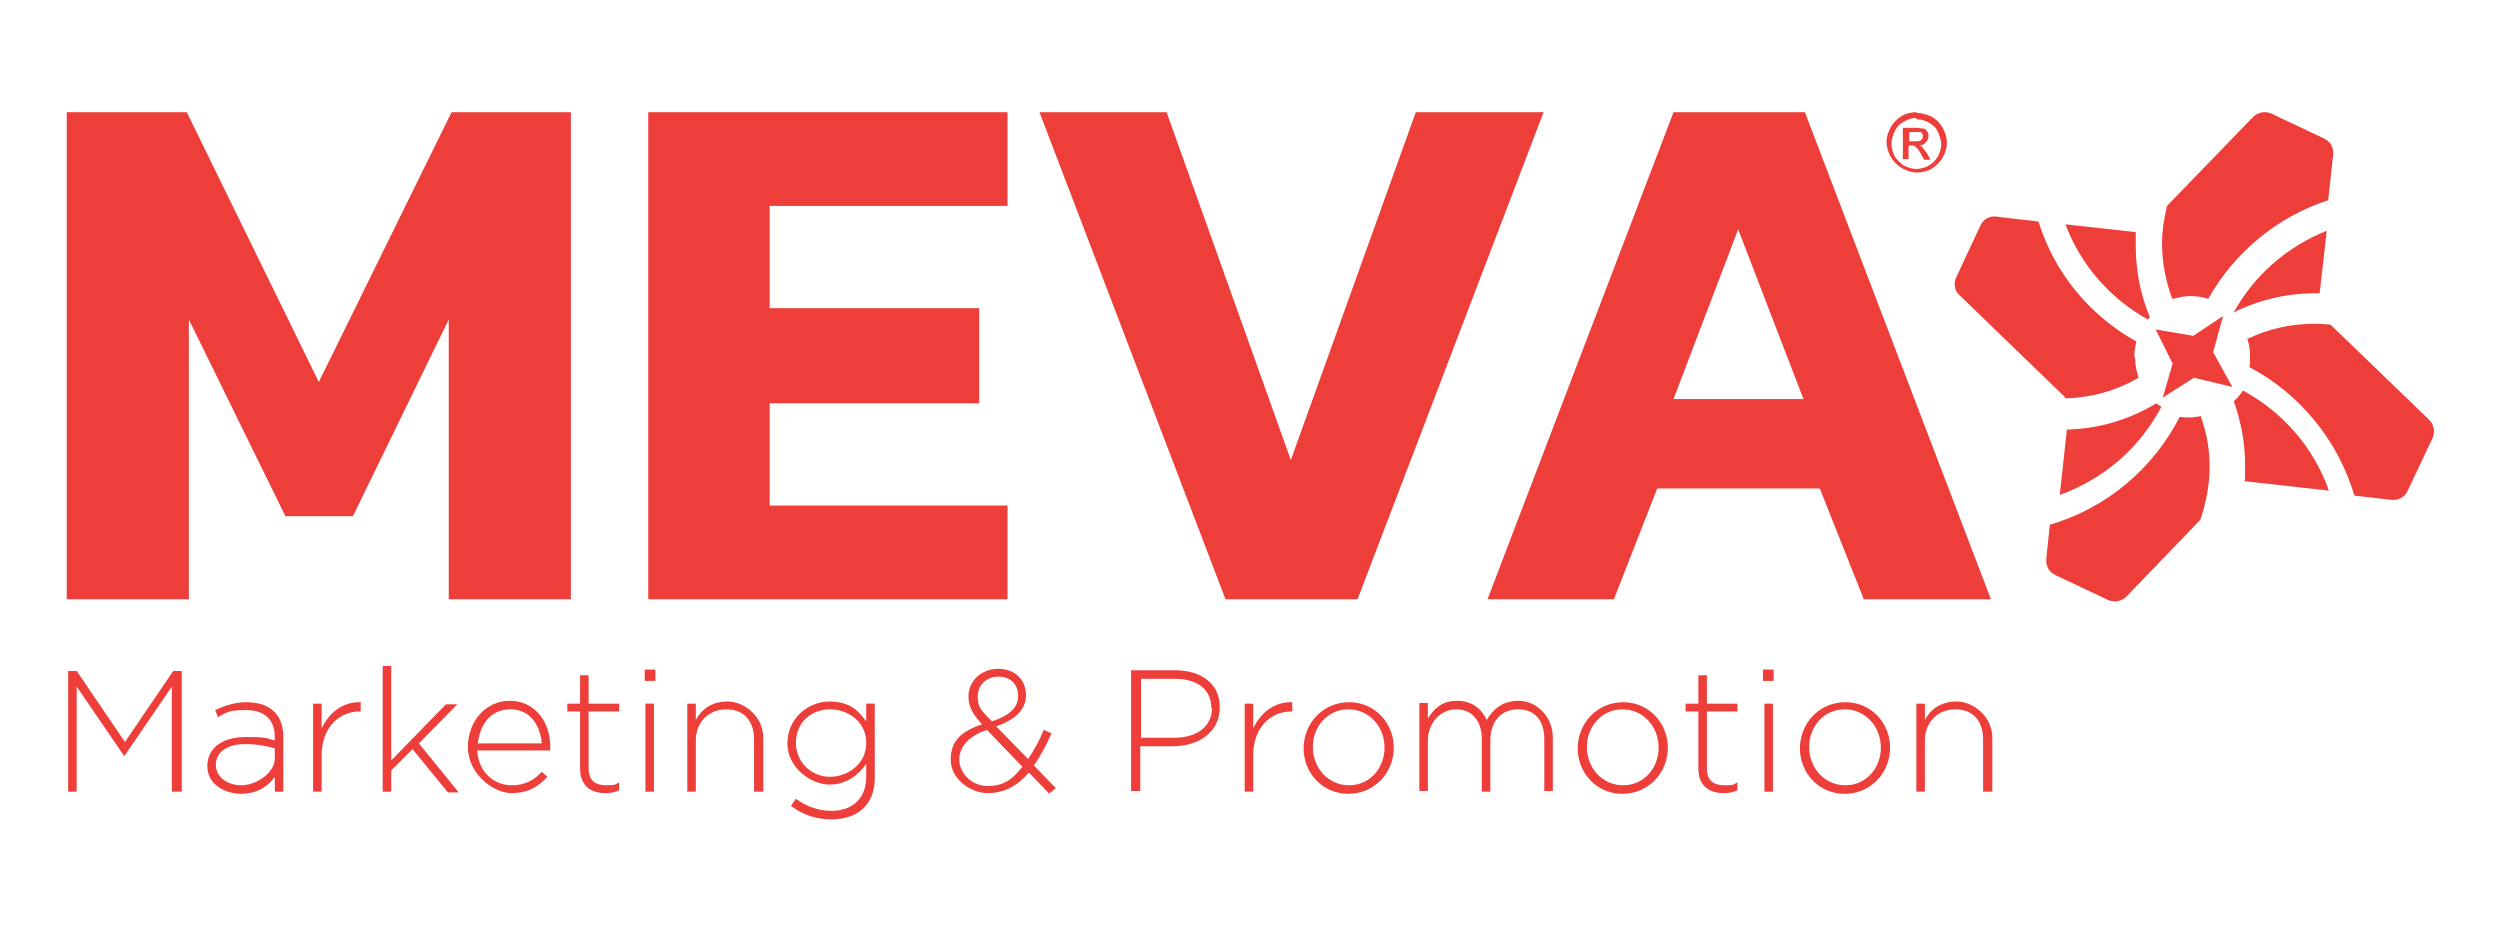 <svg xmlns="http://www.w3.org/2000/svg" viewBox="0 0 352.1 131.2"><defs><style>      .cls-1 {        fill-rule: evenodd;      }      .cls-1, .cls-2 {        fill: #ee3e3a;      }    </style></defs><g><g id="Layer_1"><g><polygon class="cls-2" points="313.1 44.5 308.9 47.3 303.6 46.4 306 51.2 304.6 56 309 53.2 314.4 54.5 311.7 49.6 313.1 44.5"></polygon><path class="cls-2" d="M306,42.1c.8-.2,1.6-.4,2.4-.4s1.8.1,2.6.4c3.7-6.6,9.8-11.6,16.9-13.9l.7-6.4c.1-1-.4-1.9-1.3-2.3l-7.4-3.5c-.9-.4-1.9-.2-2.6.5l-12.1,12.5c-.4,1.7-.7,3.5-.7,5.3,0,2.6.5,5.2,1.4,7.7Z"></path><path class="cls-2" d="M316.5,47.7c.3.8.4,1.7.4,2.5s0,1-.1,1.5c7.2,3.8,12.5,10.4,14.8,18.1l5.2.6c1,.1,1.9-.4,2.3-1.3l3.5-7.4c.4-.9.2-1.9-.5-2.6l-13.9-13.4c-.7,0-1.5-.1-2.2-.1-3.3,0-6.5.7-9.4,2.1Z"></path><path class="cls-2" d="M300.6,50.3c0-.8.1-1.5.3-2.2-6.7-3.7-11.6-9.8-13.8-16.9l-6-.7c-.9-.1-1.8.4-2.2,1.3l-3.4,7.3c-.4.9-.2,1.9.5,2.5l14.8,14.3c0,0,0,.2.2.2,3.6-.1,7.1-1.1,10.2-2.9-.3-.9-.5-1.9-.5-2.9Z"></path><path class="cls-2" d="M310,58.6c-.5.1-1.1.2-1.6.2s-.9,0-1.4-.1c-3.8,7.4-10.4,12.9-18.3,15.2l-.5,4.8c-.1,1,.4,1.9,1.3,2.3l7.4,3.5c.9.4,1.9.2,2.6-.5l10.4-10.8c.8-2.4,1.3-4.9,1.3-7.4s-.4-4.8-1.2-7Z"></path><g><path class="cls-2" d="M300.9,32.7l-10-1.1c2.1,5.6,6.2,10.4,11.6,13.4,0-.1.2-.2.3-.3-1.3-3.1-2-6.5-2-10s0-1.4,0-2.1Z"></path><path class="cls-2" d="M326.7,41.3l1-8.8c-5.5,2.2-10.2,6.2-13.1,11.5,0,0,0,0,0,0,3.6-1.8,7.5-2.7,11.6-2.7s.4,0,.5,0Z"></path><path class="cls-2" d="M290.1,69.7c6.1-2.2,11.2-6.5,14.3-12.4-.2-.2-.5-.3-.7-.5-3.8,2.3-8.1,3.6-12.6,3.7l-1,9.2Z"></path><path class="cls-2" d="M316.1,67.8c0,0,.2,0,.3,0l11.6,1.3c-2.1-6-6.4-11-12.1-14.1-.4.6-.8,1.1-1.3,1.5,1,2.8,1.6,5.8,1.6,8.9s0,1.6-.1,2.5Z"></path></g><path class="cls-1" d="M269.9,15.9c.7,0,1.4.2,2.1.5.7.4,1.2.9,1.6,1.6.4.7.6,1.4.6,2.1s-.2,1.4-.6,2.1c-.4.7-1,1.2-1.6,1.6-.6.3-1.3.5-2,.5s-1.4-.2-2.1-.6-1.2-.9-1.6-1.6c-.4-.7-.6-1.4-.6-2.1s.2-1.4.6-2.1c.4-.7.9-1.2,1.6-1.6.7-.4,1.4-.5,2.1-.5h0ZM269.9,16.6c-.6,0-1.2.2-1.7.5-.6.3-1,.7-1.3,1.3-.3.6-.5,1.2-.5,1.8s.1,1.1.4,1.7c.3.6.8,1,1.3,1.4.6.3,1.2.5,1.8.5s1.3-.2,1.8-.5,1-.8,1.3-1.4.4-1.1.4-1.6-.3-1.6-.8-2.3c-.2-.2-.4-.4-.6-.5-.7-.5-1.4-.7-2.1-.7h0ZM268.1,22.4h.7v-1.9h.4c.3,0,.4,0,.6.2.2.1.5.5.8,1.1l.4.7h.9l-.5-.9c-.3-.4-.5-.7-.7-.9,0,0-.2-.2-.4-.2.4,0,.7-.2.9-.4.2-.2.4-.5.4-.9s0-.5-.2-.7c-.1-.2-.3-.4-.6-.4-.2,0-.6-.1-1.2-.1h-1.6v4.5h0ZM268.8,19.9h.9c.4,0,.7,0,.9-.2.2-.1.2-.3.2-.5s0-.3-.1-.4c0-.1-.2-.2-.3-.2-.1,0-.4,0-.7,0h-.8v1.4Z"></path><g><path class="cls-2" d="M24.2,111.5v-14.8l-6.7,9.8h0l-6.7-9.8v14.8h-1.2v-17h1.2l6.8,10,6.8-10h1.2v17h-1.3Z"></path><path class="cls-2" d="M38.7,111.5v-2.1c-.8,1.2-2.4,2.4-4.7,2.4s-4.8-1.3-4.8-3.9h0c0-2.6,2.2-4.1,5.4-4.1s2.9.2,4.1.5v-.5c0-2.5-1.5-3.8-4.1-3.8s-2.7.4-3.9,1l-.4-1c1.4-.6,2.7-1.1,4.4-1.1,3.2,0,5.2,1.6,5.2,4.9v7.7h-1.2ZM38.7,105.4c-1-.3-2.4-.6-4.2-.6-2.6,0-4.1,1.2-4.1,2.9h0c0,1.8,1.7,2.9,3.6,2.9s4.7-1.6,4.7-3.8v-1.4Z"></path><path class="cls-2" d="M50.7,100.2c-2.9,0-5.4,2.2-5.4,6.2v5.1h-1.2v-12.4h1.2v3.5c1-2.2,3-3.8,5.5-3.7v1.3h-.1Z"></path><path class="cls-2" d="M63,111.5l-4.9-6-3,3v3h-1.2v-17.7h1.2v13.3l7.7-7.9h1.6l-5.4,5.5,5.6,6.9h-1.5Z"></path><path class="cls-2" d="M72.1,110.6c1.9,0,3.2-.8,4.2-1.9l.8.7c-1.3,1.4-2.7,2.3-5.1,2.3s-6.1-2.6-6.1-6.5h0c0-3.6,2.5-6.5,5.9-6.5s5.7,2.8,5.7,6.5h0c0,.2,0,.3,0,.5h-10.3c.2,3.1,2.4,4.9,4.9,4.9ZM76.3,104.7c-.2-2.5-1.6-4.8-4.4-4.8s-4.3,2.1-4.6,4.8h9Z"></path><path class="cls-2" d="M85.2,111.7c-1.9,0-3.5-1-3.5-3.4v-8.1h-1.8v-1.1h1.8v-4h1.2v4h4.3v1.1h-4.3v8c0,1.8,1,2.4,2.5,2.4s1.1-.1,1.8-.4v1.1c-.6.3-1.2.4-2,.4Z"></path><path class="cls-2" d="M90.8,95.9v-1.6h1.5v1.6h-1.5ZM90.9,111.5v-12.4h1.2v12.4h-1.2Z"></path><path class="cls-2" d="M106.2,111.5v-7.4c0-2.5-1.4-4.2-3.9-4.2s-4.3,1.8-4.3,4.4v7.2h-1.2v-12.4h1.2v2.3c.8-1.5,2.2-2.6,4.5-2.6s5,2.1,5,5.1v7.6h-1.2Z"></path><path class="cls-2" d="M117.1,115.4c-2.1,0-4-.6-5.7-1.9l.7-1c1.5,1.1,3.2,1.7,5,1.7,2.8,0,4.9-1.6,4.9-4.8v-1.8c-1.1,1.5-2.7,2.9-5.2,2.9s-5.9-2.3-5.9-5.8h0c0-3.6,3-5.9,5.9-5.9s4.1,1.3,5.2,2.8v-2.5h1.2v10.5c0,3.8-2.5,5.8-6.1,5.8ZM122,104.6c0-2.9-2.5-4.7-5.1-4.7s-4.8,1.8-4.8,4.7h0c0,2.8,2.2,4.8,4.8,4.8s5.1-1.9,5.1-4.7h0Z"></path><path class="cls-2" d="M147.8,111.8l-2.9-3c-1.6,1.9-3.5,2.9-5.8,2.9s-5.2-1.9-5.2-4.7,1.6-4,4.4-5c-1.3-1.4-1.9-2.5-1.9-3.9,0-2.2,1.8-3.9,4.2-3.9s3.9,1.6,3.9,3.7-1.6,3.5-4.2,4.4l4.5,4.6c.8-1.2,1.6-2.6,2.2-4.1l1.1.5c-.8,1.7-1.6,3.3-2.5,4.5l3.1,3.2-1,.8ZM139,102.8c-2.7.9-3.9,2.5-3.9,4.2s1.6,3.7,4,3.7,3.5-1,4.9-2.7l-5-5.2ZM140.6,95.3c-1.7,0-2.9,1.2-2.9,2.8s.5,1.9,2,3.5c2.4-.8,3.7-1.9,3.7-3.6s-1.2-2.7-2.7-2.7Z"></path><path class="cls-2" d="M165.2,105.1h-4.6v6.3h-1.3v-17h6.2c3.7,0,6.3,1.9,6.3,5.2h0c0,3.6-3.1,5.5-6.6,5.5ZM170.6,99.7c0-2.7-2.1-4.1-5.1-4.1h-4.8v8.3h4.7c3.2,0,5.3-1.6,5.3-4.2h0Z"></path><path class="cls-2" d="M181.9,100.2c-2.9,0-5.4,2.2-5.4,6.2v5.1h-1.2v-12.4h1.2v3.5c1-2.2,3-3.8,5.5-3.7v1.3h-.1Z"></path><path class="cls-2" d="M189.9,111.8c-3.7,0-6.3-3-6.3-6.4h0c0-3.5,2.7-6.5,6.4-6.5s6.3,3,6.3,6.4h0c0,3.5-2.7,6.5-6.4,6.5ZM195,105.3c0-3-2.2-5.4-5.1-5.4s-5,2.4-5,5.3h0c0,3,2.2,5.4,5.1,5.4s5-2.4,5-5.3h0Z"></path><path class="cls-2" d="M217.5,111.5v-7.4c0-2.7-1.4-4.2-3.7-4.2s-3.9,1.6-3.9,4.4v7.2h-1.2v-7.4c0-2.6-1.4-4.2-3.6-4.2s-4,1.9-4,4.4v7.1h-1.2v-12.4h1.2v2.2c.8-1.3,1.9-2.5,4.1-2.5s3.5,1.2,4.2,2.7c.8-1.4,2.1-2.7,4.5-2.7s4.8,2.1,4.8,5.2v7.5h-1.2Z"></path><path class="cls-2" d="M228.5,111.8c-3.7,0-6.3-3-6.3-6.4h0c0-3.5,2.7-6.5,6.4-6.5s6.3,3,6.3,6.4h0c0,3.5-2.7,6.5-6.4,6.5ZM233.6,105.3c0-3-2.2-5.4-5.1-5.4s-5,2.4-5,5.3h0c0,3,2.2,5.4,5.1,5.4s5-2.4,5-5.3h0Z"></path><path class="cls-2" d="M242.7,111.7c-1.9,0-3.5-1-3.5-3.4v-8.1h-1.8v-1.1h1.8v-4h1.2v4h4.3v1.1h-4.3v8c0,1.8,1,2.4,2.5,2.4s1.1-.1,1.8-.4v1.1c-.6.3-1.2.4-2,.4Z"></path><path class="cls-2" d="M248.3,95.9v-1.6h1.5v1.6h-1.5ZM248.5,111.5v-12.4h1.2v12.4h-1.2Z"></path><path class="cls-2" d="M259.8,111.8c-3.7,0-6.3-3-6.3-6.4h0c0-3.5,2.7-6.5,6.4-6.5s6.3,3,6.3,6.4h0c0,3.5-2.7,6.5-6.4,6.5ZM264.9,105.3c0-3-2.2-5.4-5.1-5.4s-5,2.4-5,5.3h0c0,3,2.2,5.4,5.1,5.4s5-2.4,5-5.3h0Z"></path><path class="cls-2" d="M279.3,111.5v-7.4c0-2.5-1.4-4.2-3.9-4.2s-4.3,1.8-4.3,4.4v7.2h-1.2v-12.4h1.2v2.3c.8-1.5,2.2-2.6,4.5-2.6s5,2.1,5,5.1v7.6h-1.2Z"></path></g><g><path class="cls-2" d="M9.4,84.4V15.8h16.9l18.6,38L63.6,15.8h16.8v68.6h-17.2v-39.4l-13.5,27.7h-9.5l-13.6-27.7v39.4H9.4Z"></path><path class="cls-2" d="M91.3,84.4V15.8h50.6v13.2h-33.5v14.4h29.5v13.4h-29.5v14.4h33.5v13.2h-50.6Z"></path><path class="cls-2" d="M172.6,84.4l-26.2-68.6h17.9l17.5,49,17.6-49h18l-26.2,68.6h-18.5Z"></path><path class="cls-2" d="M209.5,84.4l26.2-68.6h18.5l26.2,68.6h-17.9l-6.2-15.6h-22.9l-6.1,15.6h-17.9ZM235.8,56.2h18.2l-9.2-23.9-9.1,23.9Z"></path></g></g></g></g></svg>